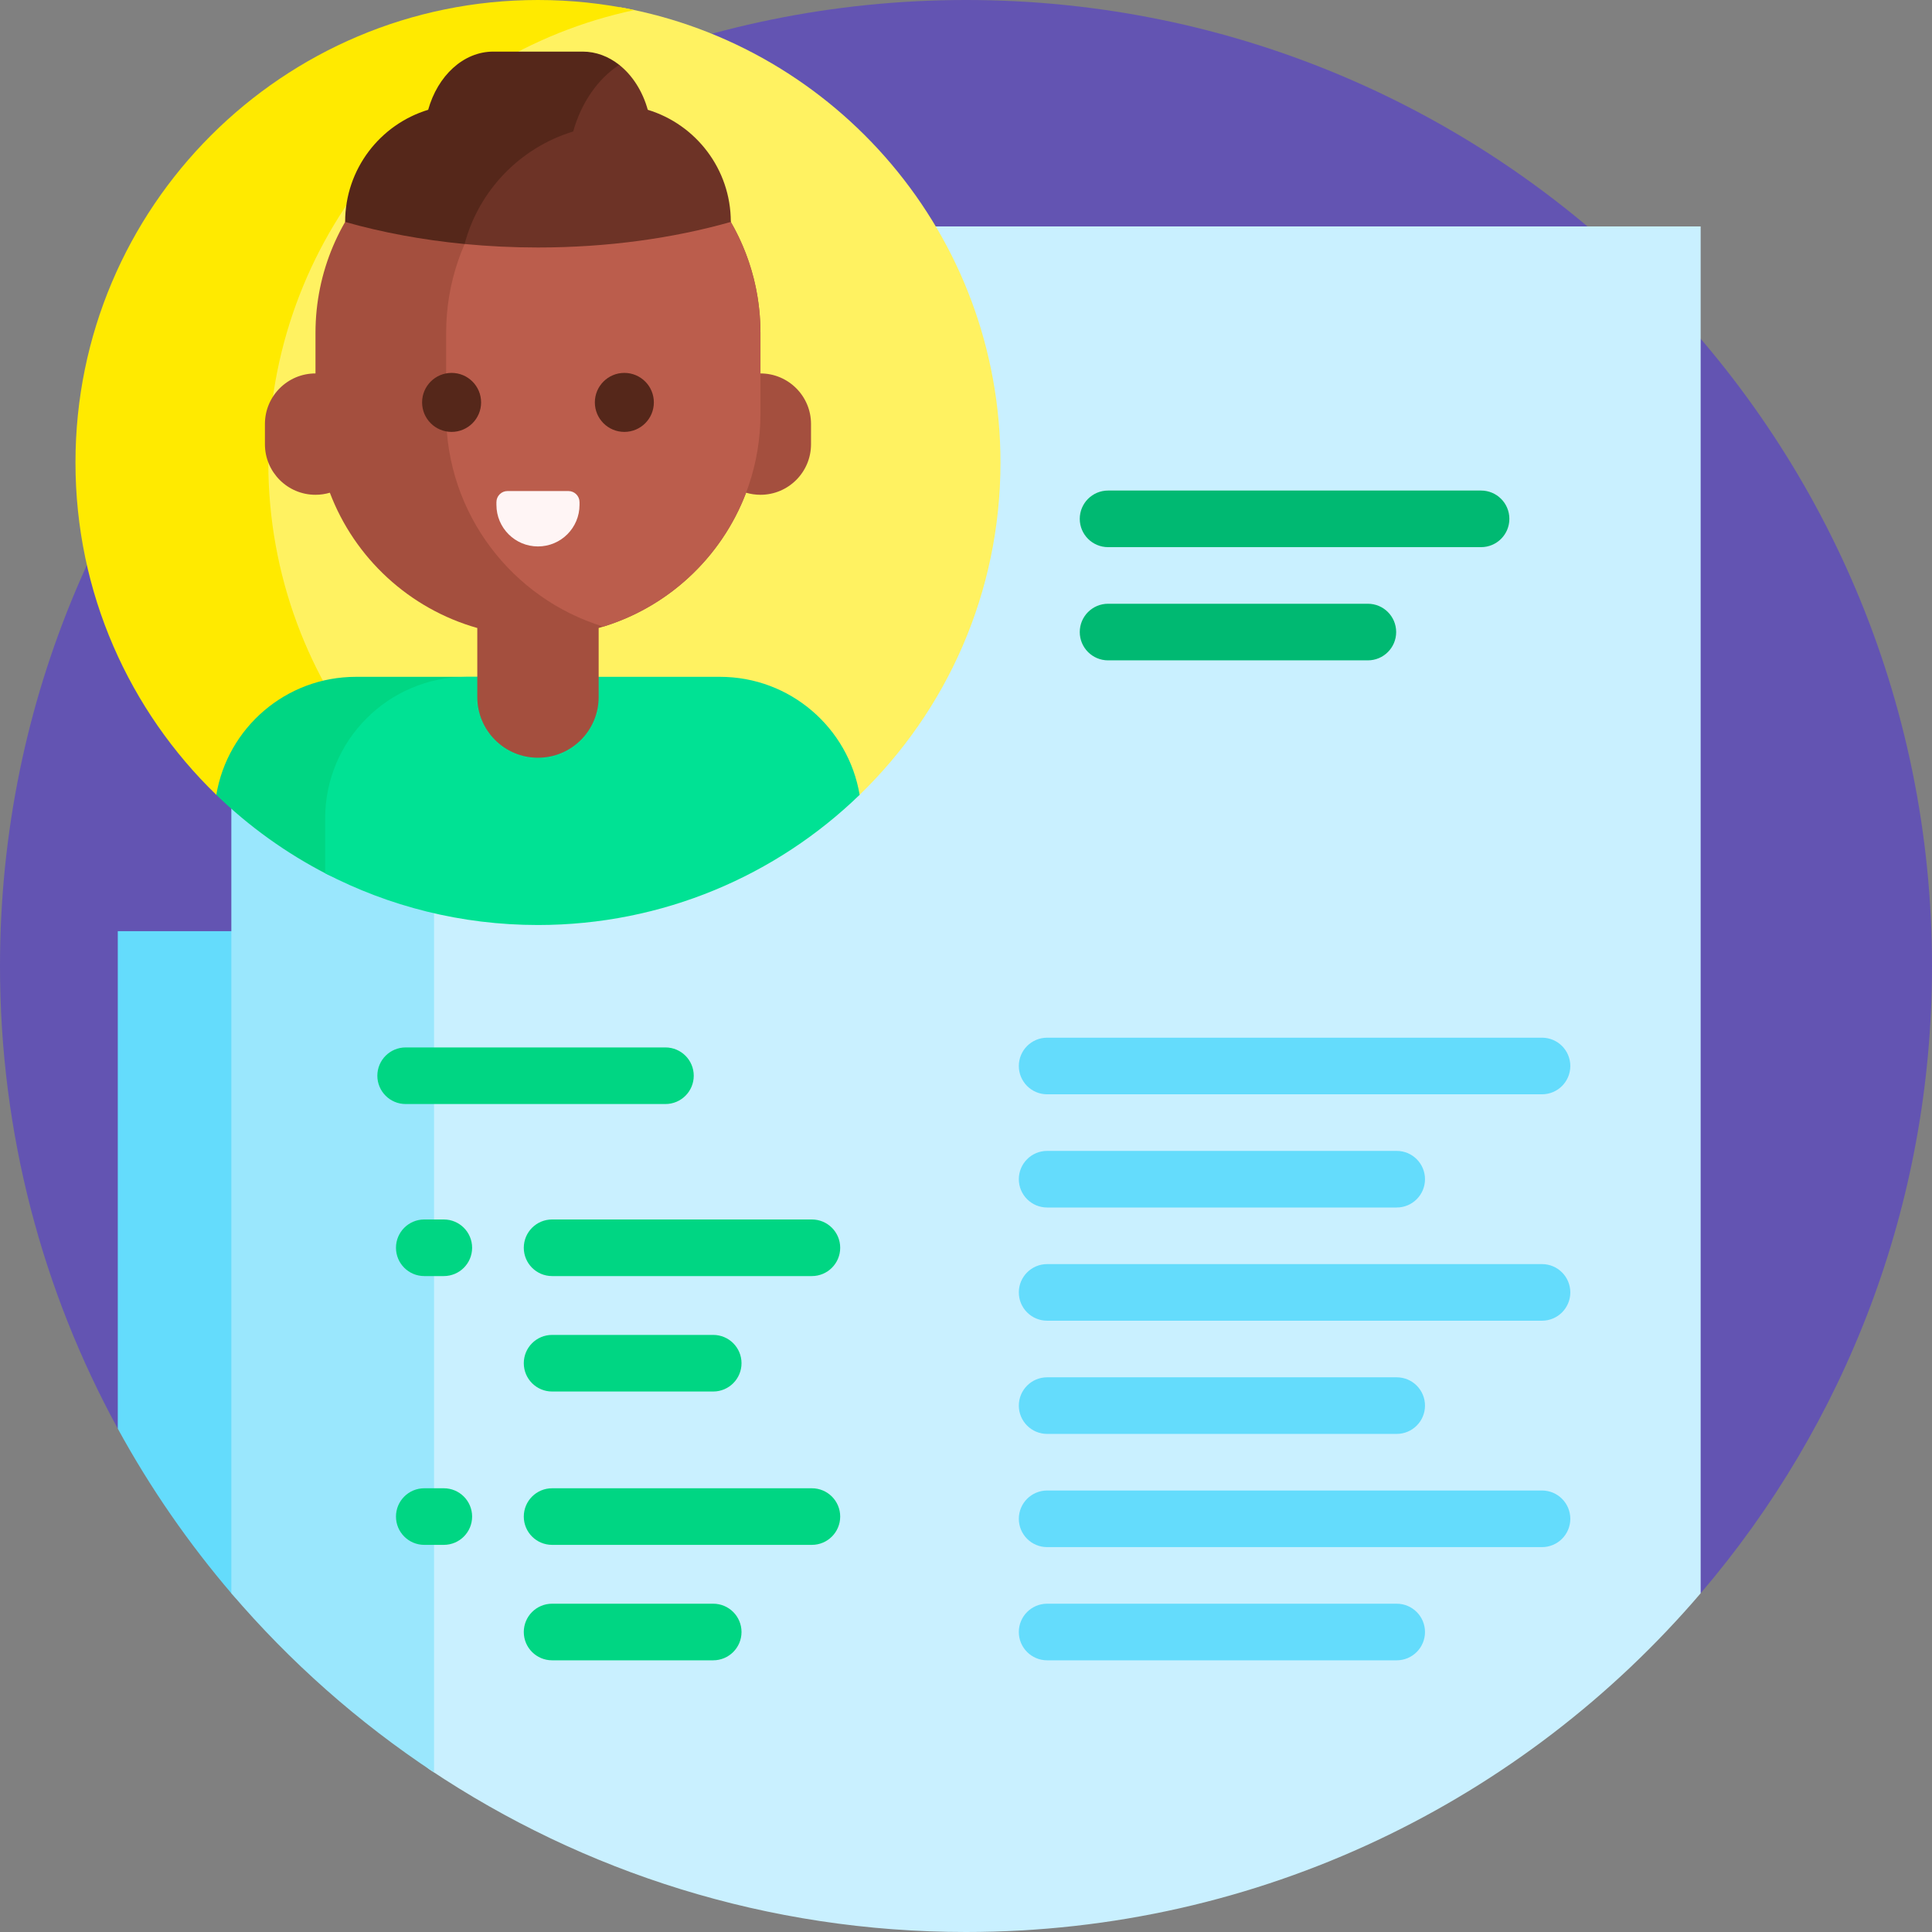 <svg xmlns="http://www.w3.org/2000/svg" id="Capa_1" height="512" viewBox="0 0 512 512" width="512"><rect x="0" y="0" width="512" height="512" fill="#808080" stroke="none"/><g><path d="m31.212 378.601c-19.9-36.409-31.212-78.184-31.212-122.601 0-141.385 114.615-256 256-256s256 114.615 256 256c0 63.448-23.082 121.504-61.306 166.231-1.341 1.569-144.189-85.423-237.797-85.423-66.526 0-180.607 43.764-181.685 41.793z" fill="#6354b2"></path><path d="m31.212 246.766h52.226v167.603c0 11.571-14.4 16.887-21.928 8.1-11.549-13.48-21.721-28.175-30.297-43.867v-131.836z" fill="#64dcfc"></path><path d="m450.694 60v362.231c-46.954 54.941-116.757 89.769-194.694 89.769-52.572 0-101.443-15.847-142.097-43.025-1.878-1.256-2.989-3.382-2.989-5.642v-403.333z" fill="#c9f0ff"></path><path d="m91.31 60h23.717v409.721c-20.062-13.26-38.148-29.269-53.72-47.491v-332.461c9.166-10.726 19.203-20.686 30.003-29.769z" fill="#9ae7fd"></path><path d="m265.138 122.569c0 34.566-14.308 65.789-37.325 88.071-.349.338-54.679-14.48-85.244-14.48-18.789 0-46.558 5.6-65.248 9.836-14.178-21.068-22.453-46.439-22.453-73.744 0-65.299 47.325-119.545 109.548-130.31 57.269 10.303 100.722 60.391 100.722 120.627z" fill="#fff261"></path><path d="m99.733 201.302c-22.395 4.244-42.197 9.541-42.408 9.338-23.017-22.282-37.325-53.506-37.325-88.071 0-67.693 54.876-122.569 122.569-122.569 8.762 0 17.31.92 25.552 2.667-55.428 11.754-97.017 60.971-97.017 119.901 0 29.976 10.76 57.437 28.629 78.734z" fill="#ffea00"></path><path d="m139.888 179.366c-20.722 0-37.52 16.798-37.52 37.521v5.127c0 8.067-8.535 13.342-15.711 9.657-10.809-5.55-20.685-12.66-29.332-21.031 2.974-17.749 18.409-31.274 37.003-31.274z" fill="#00d683"></path><path d="m86.169 231.419v-14.532c0-20.722 16.799-37.521 37.521-37.521h67.12c18.594 0 34.029 13.525 37.003 31.274-22.059 21.355-52.117 34.498-85.244 34.498-20.337 0-39.517-4.954-56.4-13.719z" fill="#00e294"></path><path d="m146.309 323.173h68.852c4.142 0 7.5 3.358 7.5 7.5s-3.358 7.5-7.5 7.5h-68.852c-4.142 0-7.5-3.358-7.5-7.5s3.357-7.5 7.5-7.5zm0 30.593c-4.142 0-7.5 3.358-7.5 7.5s3.358 7.5 7.5 7.5h42.702c4.142 0 7.5-3.358 7.5-7.5s-3.358-7.5-7.5-7.5zm30.043-61.185c4.142 0 7.5-3.358 7.5-7.5s-3.358-7.5-7.5-7.5h-68.852c-4.142 0-7.5 3.358-7.5 7.5s3.358 7.5 7.5 7.5zm-58.735 30.592h-5.181c-4.142 0-7.5 3.358-7.5 7.5s3.358 7.5 7.5 7.5h5.181c4.142 0 7.5-3.358 7.5-7.5s-3.358-7.5-7.5-7.5zm0 71.234h-5.181c-4.142 0-7.5 3.358-7.5 7.5 0 4.142 3.358 7.5 7.5 7.5h5.181c4.142 0 7.5-3.358 7.5-7.5 0-4.142-3.358-7.5-7.5-7.5zm97.544 0h-68.852c-4.142 0-7.5 3.358-7.5 7.5 0 4.142 3.358 7.5 7.5 7.5h68.852c4.142 0 7.5-3.358 7.5-7.5 0-4.142-3.358-7.5-7.5-7.5zm-26.15 30.593h-42.702c-4.142 0-7.5 3.358-7.5 7.5s3.358 7.5 7.5 7.5h42.702c4.142 0 7.5-3.358 7.5-7.5s-3.358-7.5-7.5-7.5z" fill="#00d683"></path><path d="m370 167.5c0 4.142-3.358 7.5-7.5 7.5h-68.852c-4.142 0-7.5-3.358-7.5-7.5s3.358-7.5 7.5-7.5h68.852c4.142 0 7.5 3.358 7.5 7.5zm22.5-37.5h-98.852c-4.142 0-7.5 3.358-7.5 7.5s3.358 7.5 7.5 7.5h98.852c4.142 0 7.5-3.358 7.5-7.5s-3.358-7.5-7.5-7.5z" fill="#00b972"></path><path d="m270 312.5c0-4.142 3.358-7.5 7.5-7.5h92.638c4.142 0 7.5 3.358 7.5 7.5s-3.358 7.5-7.5 7.5h-92.638c-4.142 0-7.5-3.358-7.5-7.5zm7.5-22.5h131.148c4.142 0 7.5-3.358 7.5-7.5s-3.358-7.5-7.5-7.5h-131.148c-4.142 0-7.5 3.358-7.5 7.5s3.358 7.5 7.5 7.5zm0 90h92.638c4.142 0 7.5-3.358 7.5-7.5s-3.358-7.5-7.5-7.5h-92.638c-4.142 0-7.5 3.358-7.5 7.5s3.358 7.5 7.5 7.5zm131.148-45h-131.148c-4.142 0-7.5 3.358-7.5 7.5s3.358 7.5 7.5 7.5h131.148c4.142 0 7.5-3.358 7.5-7.5s-3.358-7.5-7.5-7.5zm-38.51 90h-92.638c-4.142 0-7.5 3.358-7.5 7.5s3.358 7.5 7.5 7.5h92.638c4.142 0 7.5-3.358 7.5-7.5s-3.358-7.5-7.5-7.5zm38.51-30h-131.148c-4.142 0-7.5 3.358-7.5 7.5s3.358 7.5 7.5 7.5h131.148c4.142 0 7.5-3.358 7.5-7.5s-3.358-7.5-7.5-7.5z" fill="#64dcfc"></path><path d="m214.93 112.364v5.36c0 7.401-6 13.4-13.4 13.4-1.323 0-2.601-.193-3.808-.55-6.568 17.331-21.07 30.759-39.073 35.851v18.3c0 8.881-7.2 16.08-16.08 16.08-8.881 0-16.081-7.199-16.081-16.08v-18.3c-18.002-5.092-32.505-18.52-39.073-35.851-1.207.357-2.485.55-3.808.55-7.401 0-13.4-5.999-13.4-13.4v-5.36c0-7.401 5.999-13.401 13.4-13.401v-10.72c0-32.564 26.398-58.961 58.961-58.961s58.962 26.398 58.962 58.962v10.72c7.401 0 13.4 6 13.4 13.4z" fill="#a44f3e"></path><path d="m201.53 88.244v21.441c0 26.539-17.534 48.982-41.65 56.378-24.115-7.396-41.649-29.839-41.649-56.378v-21.441c0-26.539 17.534-48.981 41.649-56.378 24.116 7.396 41.65 29.839 41.65 56.378z" fill="#bb5d4c"></path><path d="m153.58 133.067v.734c0 6.081-4.93 11.011-11.011 11.011s-11.011-4.929-11.011-11.011v-.734c0-1.622 1.315-2.937 2.937-2.937h16.149c1.621 0 2.936 1.315 2.936 2.937z" fill="#fff5f5"></path><path d="m123.121 64.665c-11.238-1.08-21.884-3.078-31.656-5.848 0-14.004 9.268-25.844 22.005-29.72 2.513-8.984 9.3-15.422 17.279-15.422h23.64c3.57 0 6.901 1.289 9.717 3.518.574.454-4.428 11.356-5.906 17.443-14.627 5.008-34.097 30.123-35.079 30.029z" fill="#55271a"></path><path d="m123.121 64.664c3.784-14.237 14.749-25.547 28.781-29.817 2.142-7.66 6.549-13.97 12.204-17.654 3.479 2.753 6.173 6.939 7.562 11.904 12.737 3.876 22.005 15.716 22.005 29.72h-.001c-15.262 4.324-32.651 6.772-51.104 6.772-6.637 0-13.135-.318-19.447-.925z" fill="#6d3326"></path><path d="m127.497 106.64c0 4.318-3.501 7.819-7.819 7.819s-7.819-3.501-7.819-7.819 3.501-7.819 7.819-7.819 7.819 3.501 7.819 7.819zm37.963-7.819c-4.318 0-7.819 3.501-7.819 7.819s3.501 7.819 7.819 7.819 7.819-3.501 7.819-7.819-3.501-7.819-7.819-7.819z" fill="#55271a"></path></g></svg>